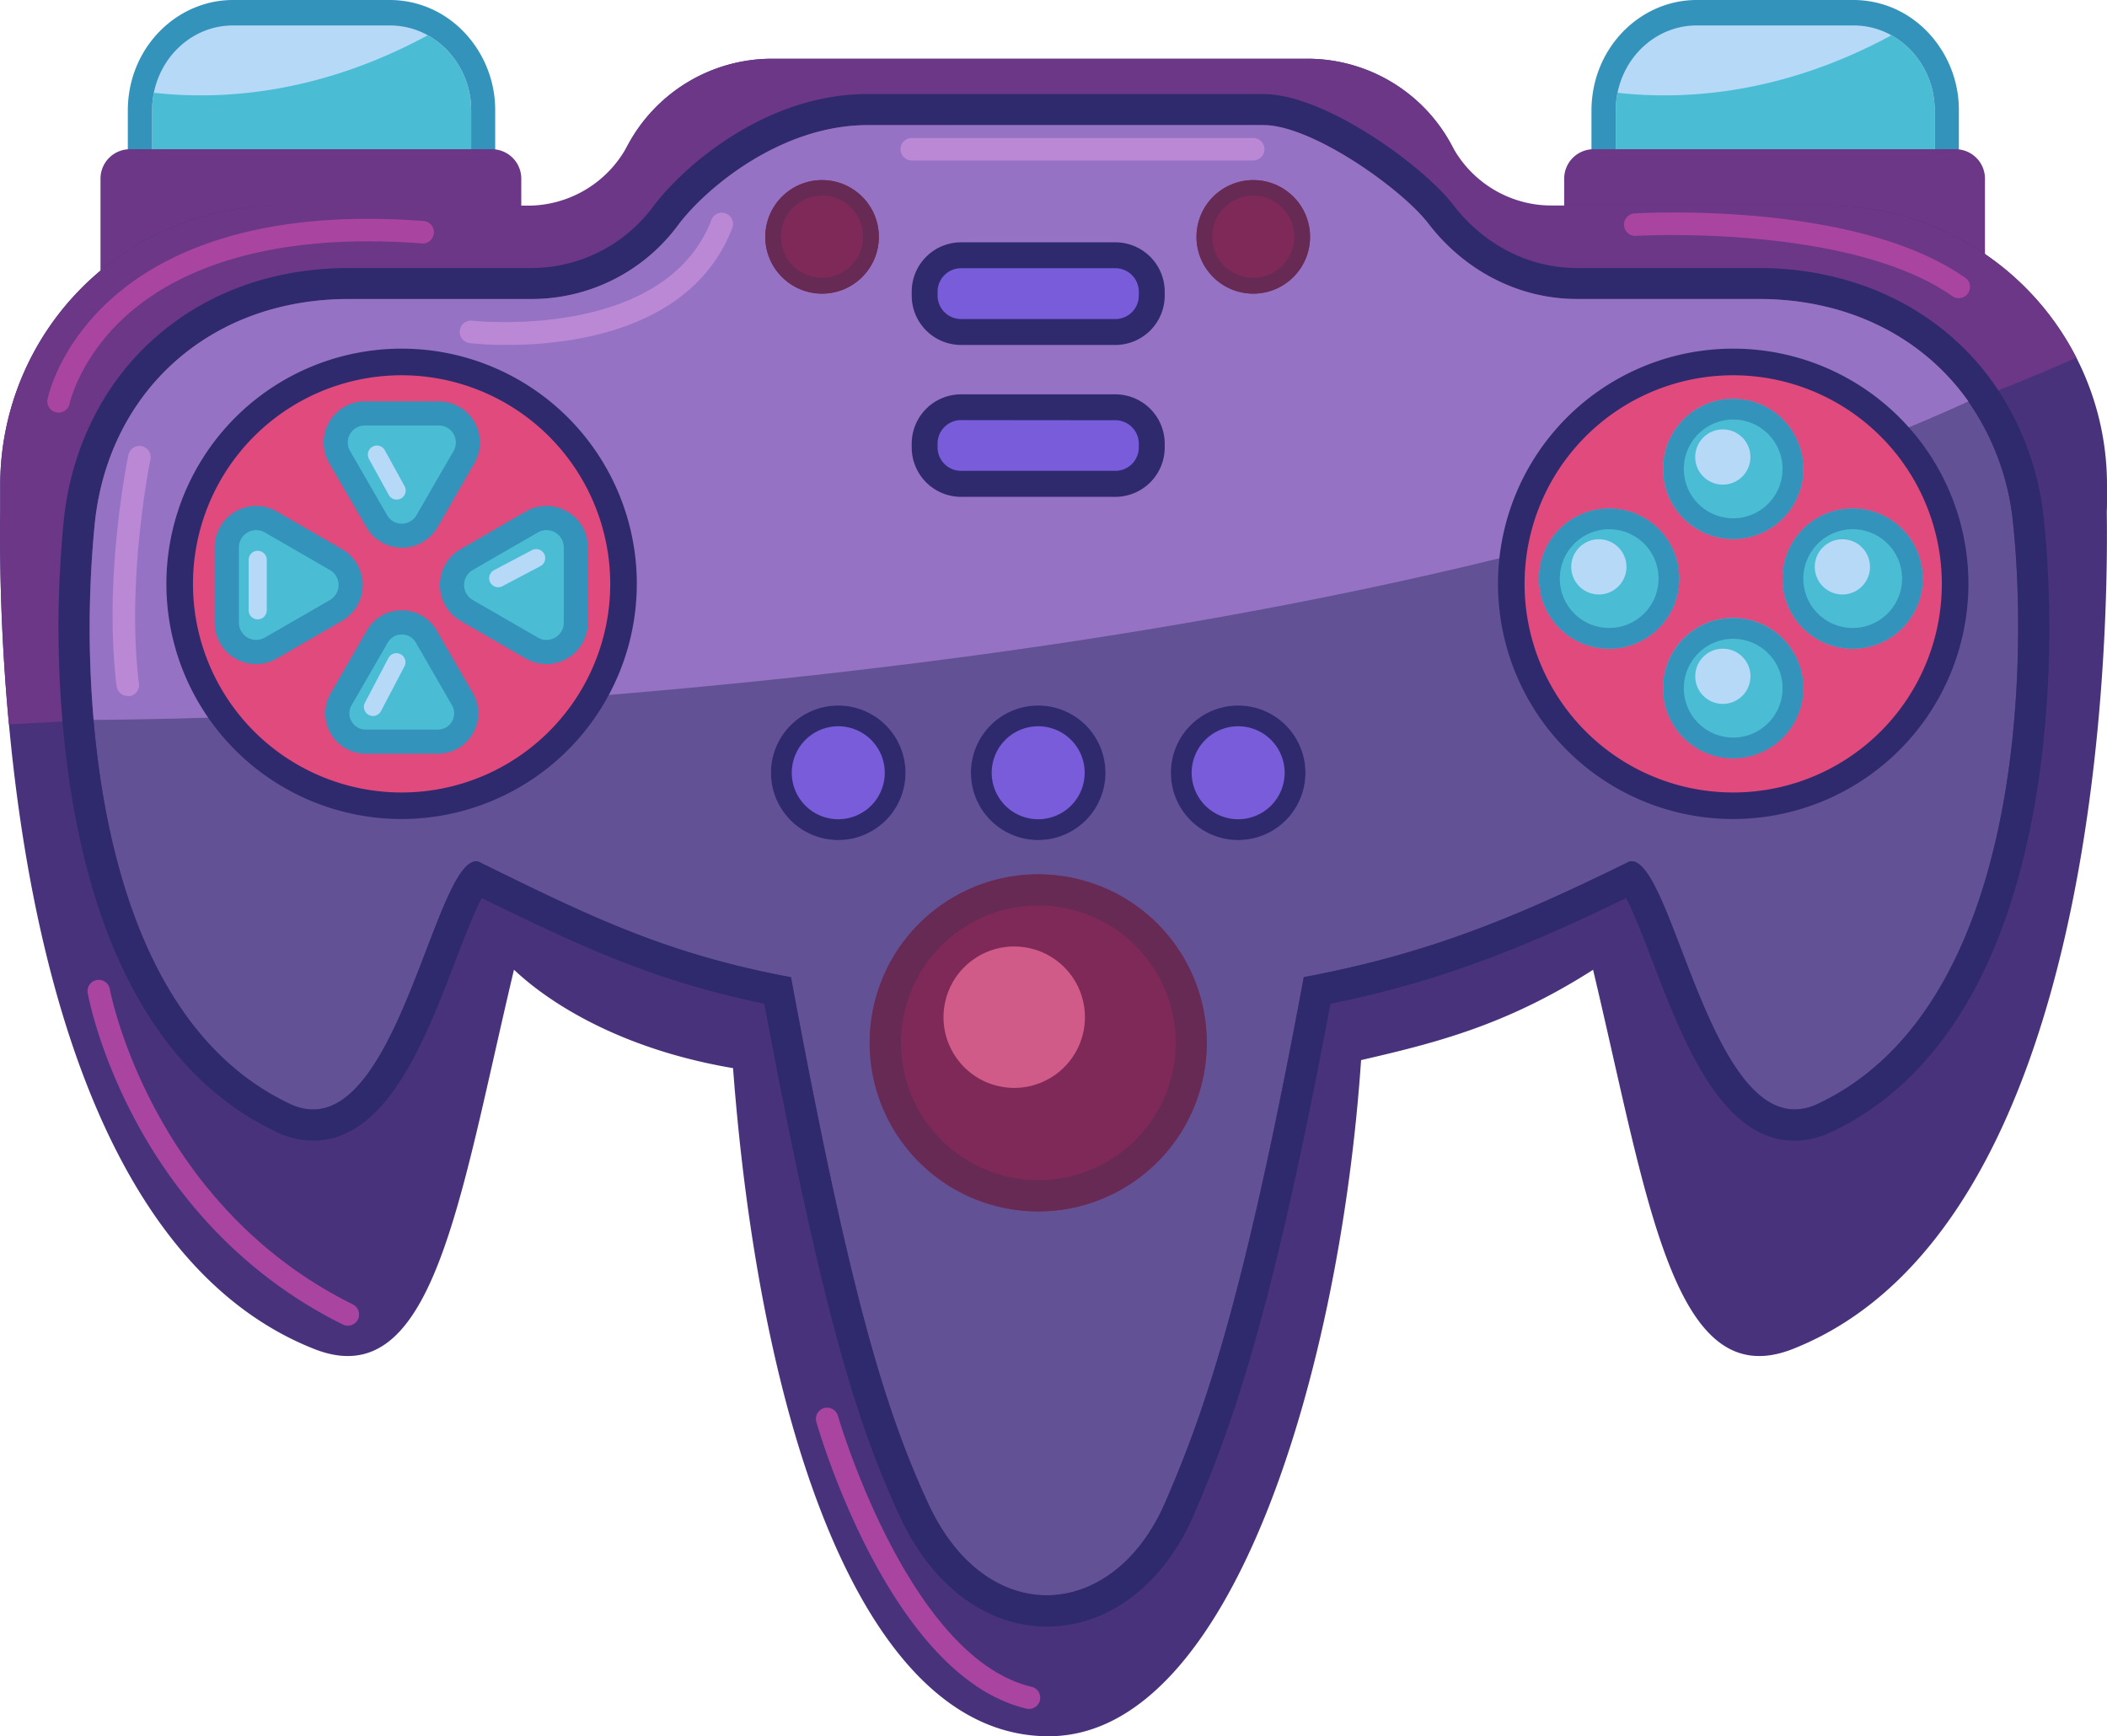 <svg id="Layer_7" data-name="Layer 7" xmlns="http://www.w3.org/2000/svg" viewBox="0 0 563.73 464.57"><defs><style>.cls-1{fill:#4abdd4;}.cls-2{fill:#b6d9f7;}.cls-3{fill:#3393bb;}.cls-4{fill:#6b3786;}.cls-5{fill:#48327c;}.cls-6{fill:#625195;}.cls-7{fill:#2e2a6d;}.cls-8{fill:#9572c4;}.cls-9{fill:#7e2957;}.cls-10{fill:#662a54;}.cls-11{fill:#d15b88;}.cls-12{fill:#e04a7d;}.cls-13{fill:#785cd9;}.cls-14{fill:#a945a1;}.cls-15{fill:#bb88d6;}</style></defs><path class="cls-1" d="M262,681.83V712.4H176.64V681.83a24.21,24.21,0,0,1,.41-4.47c2-10.42,10.73-18.27,21.24-18.27h42A20.8,20.8,0,0,1,250.89,662a22.53,22.53,0,0,1,3.7,2.76A23.17,23.17,0,0,1,262,681.83Z" transform="translate(-135.94 -652.28)"/><path class="cls-2" d="M253.73,659.86c-32.84,18.85-61.92,19.49-80.48,16.74,2.15-11.36,11.69-19.91,23.15-19.91h45.77A22.7,22.7,0,0,1,253.73,659.86Z" transform="translate(-135.94 -652.28)"/><path class="cls-3" d="M240.28,659.09A20.8,20.8,0,0,1,250.89,662a22.53,22.53,0,0,1,3.7,2.76A23.17,23.17,0,0,1,262,681.83V712.4H176.64V681.83a24.21,24.21,0,0,1,.41-4.47c2-10.42,10.73-18.27,21.24-18.27Zm0-6.81h-42c-13.38,0-25,10-27.6,23.75a31.22,31.22,0,0,0-.54,5.8v37.38h98.29V681.83a30.17,30.17,0,0,0-9.57-22.18,28.73,28.73,0,0,0-4.78-3.57,27.17,27.17,0,0,0-13.81-3.8Z" transform="translate(-135.94 -652.28)"/><path class="cls-4" d="M34.76,39.93H131.6a7.87,7.87,0,0,1,7.87,7.87V84.32a0,0,0,0,1,0,0H26.89a0,0,0,0,1,0,0V47.8A7.87,7.87,0,0,1,34.76,39.93Z"/><path class="cls-1" d="M653.56,681.83V712.4H568.24V681.83a24.2,24.2,0,0,1,.42-4.47c2-10.42,10.73-18.27,21.24-18.27h42a20.76,20.76,0,0,1,10.6,2.91,22.61,22.61,0,0,1,3.71,2.76A23.17,23.17,0,0,1,653.56,681.83Z" transform="translate(-135.94 -652.28)"/><path class="cls-2" d="M645.34,659.86c-32.84,18.85-61.92,19.49-80.48,16.74,2.15-11.36,11.69-19.91,23.15-19.91h45.77A22.7,22.7,0,0,1,645.34,659.86Z" transform="translate(-135.94 -652.28)"/><path class="cls-3" d="M631.89,659.09a20.76,20.76,0,0,1,10.6,2.91,22.61,22.61,0,0,1,3.71,2.76,23.17,23.17,0,0,1,7.36,17.07V712.4H568.24V681.83a24.2,24.2,0,0,1,.42-4.47c2-10.42,10.73-18.27,21.24-18.27Zm0-6.81h-42c-13.38,0-25,10-27.6,23.75a31.23,31.23,0,0,0-.55,5.8v37.38h98.3V681.83a30.17,30.17,0,0,0-9.57-22.18,28.73,28.73,0,0,0-4.78-3.57,27.19,27.19,0,0,0-13.81-3.8Z" transform="translate(-135.94 -652.28)"/><path class="cls-4" d="M426.37,39.93h96.84a7.87,7.87,0,0,1,7.87,7.87V84.32a0,0,0,0,1,0,0H418.5a0,0,0,0,1,0,0V47.8A7.87,7.87,0,0,1,426.37,39.93Z"/><path class="cls-5" d="M699.61,789.21v0c.5,35.41-2,191.52-83.93,224-32,12.68-38.78-39.52-53.51-101.44-23.27,14.87-42.07,19.55-62.07,24.17-5.6,82.5-34.39,180.92-83.6,180.92-50.56,0-77.39-85.29-84.43-178.77-40-6.77-57.91-25.91-58.62-26.32h0c-14.72,61.92-21.54,114.12-53.51,101.44-57.65-22.85-76-106.93-81.6-167.08A544.08,544.08,0,0,1,136,788.94c0-.79,0-1.59,0-2.4v-4.47a74.77,74.77,0,0,1,74.76-74.76H299A43.76,43.76,0,0,1,342.48,668H485.75a43.75,43.75,0,0,1,43.51,39.28H624.9a74.72,74.72,0,0,1,74.77,74.76v4.47C699.67,787.43,699.66,788.33,699.61,789.21Z" transform="translate(-135.94 -652.28)"/><path class="cls-4" d="M691.48,748c-151.19,66.82-394.77,90-553.15,98.1A544.08,544.08,0,0,1,136,788.94c0-.79,0-1.59,0-2.4v-4.47a74.76,74.76,0,0,1,74.76-74.76H277a30.2,30.2,0,0,0,26.75-15.95A43.78,43.78,0,0,1,342.48,668H485.75a43.73,43.73,0,0,1,38.69,23.33,30.22,30.22,0,0,0,26.75,15.95H624.9A74.78,74.78,0,0,1,691.48,748Z" transform="translate(-135.94 -652.28)"/><path class="cls-6" d="M622.34,947.63C594,961,583.74,880.78,572,882.77c-31.21,15.39-54.4,24.83-87.24,31-15.39,82.87-25.7,114.52-37.17,140.76-13.88,31.76-47.62,33.84-63.23.26-12.07-26-21.43-58.15-36.8-141-32.84-6.16-52.56-15.6-83.75-31-11.75-2-22,78.22-50.33,64.86-36.35-17.14-49.09-63-52.52-102.73a286.15,286.15,0,0,1,.34-52.9c3.74-34.72,30.45-59.72,68-59.72h49.08a48.68,48.68,0,0,0,38.94-19.76c7.26-9.71,27.34-26.77,50.74-26.77H474c12.87,0,36.87,16.91,44.14,26.4,9.55,12.44,24,20.13,39.69,20.13h48.62c24.38,0,44.19,10.53,56.11,27.41A68.28,68.28,0,0,1,674.51,792C678.34,827.53,678,921.36,622.34,947.63Z" transform="translate(-135.94 -652.28)"/><path class="cls-7" d="M474,685.75c12.87,0,36.87,16.91,44.14,26.4,9.55,12.44,24,20.13,39.69,20.13h48.62c24.38,0,44.19,10.53,56.11,27.41A68.28,68.28,0,0,1,674.51,792c3.83,35.53,3.52,129.36-52.17,155.63a14.51,14.51,0,0,1-6.23,1.5c-23.36,0-33-66.39-43.67-66.4a2,2,0,0,0-.43,0c-31.21,15.39-54.4,24.83-87.24,31-15.39,82.87-25.7,114.52-37.17,140.76-7.06,16.16-19.28,24.64-31.62,24.64-11.91,0-23.94-7.89-31.61-24.38-12.07-26-21.43-58.15-36.8-141-32.84-6.16-52.56-15.6-83.75-31a2.09,2.09,0,0,0-.43,0c-10.67,0-20.31,66.4-43.68,66.4a14.47,14.47,0,0,1-6.22-1.5c-36.35-17.14-49.09-63-52.52-102.73a286.15,286.15,0,0,1,.34-52.9c3.74-34.72,30.45-59.72,68-59.72h49.08a48.68,48.68,0,0,0,38.94-19.76c7.26-9.71,27.34-26.77,50.74-26.77Zm0-8.31H368.1c-27.6,0-49.61,19.69-57.4,30.1A40.62,40.62,0,0,1,278.42,724H229.34c-20.31,0-38.38,6.55-52.25,18.95-13.46,12-22,29.15-24.05,48.19a293.87,293.87,0,0,0-.35,54.5c3.38,39.25,16.06,90.11,57.25,109.54a22.89,22.89,0,0,0,9.77,2.3c19.66,0,29.87-26.65,38.07-48.06,2.05-5.35,4.91-12.83,7.06-16.85,28,13.77,47.11,22.37,75.59,28.29,15.57,83.11,24.87,112.65,36.4,137.46,8.5,18.27,23.13,29.19,39.15,29.19,16.46,0,31.13-11.08,39.24-29.63,11.8-27,22.11-59.57,36.68-137,29.48-6.05,51.43-14.85,79.08-28.3,2.14,4,5,11.5,7.06,16.85,8.2,21.41,18.41,48.07,38.07,48.07a22.86,22.86,0,0,0,9.77-2.3c14.47-6.82,26.5-18.15,35.78-33.66,7.61-12.73,13.41-28.38,17.22-46.49,7.94-37.75,5-73.75,3.89-83.89a77.12,77.12,0,0,0-13.39-36.22C655.5,735.24,632.58,724,606.48,724H557.86c-12.8,0-24.86-6.16-33.09-16.88-8-10.42-34.28-29.65-50.74-29.65Z" transform="translate(-135.94 -652.28)"/><path class="cls-8" d="M662.59,759.69C476.3,844.77,161,844.9,161,844.9a286.15,286.15,0,0,1,.34-52.9c3.74-34.72,30.45-59.72,68-59.72h49.08a48.68,48.68,0,0,0,38.94-19.76c7.26-9.71,27.34-26.77,50.74-26.77H474c12.87,0,36.87,16.91,44.14,26.4,9.55,12.44,24,20.13,39.69,20.13h48.62C630.86,732.28,650.67,742.81,662.59,759.69Z" transform="translate(-135.94 -652.28)"/><circle class="cls-9" cx="413.71" cy="931.31" r="45.09" transform="translate(-707.79 538.22) rotate(-80.78)"/><path class="cls-10" d="M413.71,894.55A36.76,36.76,0,1,1,377,931.31a36.8,36.8,0,0,1,36.76-36.76Zm0-8.33a45.09,45.09,0,1,0,45.1,45.09,45.09,45.09,0,0,0-45.1-45.09Z" transform="translate(-135.94 -652.28)"/><circle class="cls-11" cx="407.29" cy="924.41" r="18.92" transform="translate(-706.37 526.09) rotate(-80.78)"/><circle class="cls-12" cx="599.66" cy="808.5" r="59.37" transform="translate(-532.01 8.55) rotate(-45)"/><path class="cls-7" d="M599.66,871.43a62.93,62.93,0,1,1,62.93-62.93A63,63,0,0,1,599.66,871.43Zm0-118.74a55.82,55.82,0,1,0,55.82,55.81A55.88,55.88,0,0,0,599.66,752.69Z" transform="translate(-135.94 -652.28)"/><circle class="cls-12" cx="243.4" cy="808.5" r="59.37" transform="translate(-636.35 -243.37) rotate(-45)"/><path class="cls-7" d="M243.4,871.43a62.93,62.93,0,1,1,62.92-62.93A63,63,0,0,1,243.4,871.43Zm0-118.74a55.82,55.82,0,1,0,55.81,55.81A55.88,55.88,0,0,0,243.4,752.69Z" transform="translate(-135.94 -652.28)"/><path class="cls-1" d="M250.16,791.75l9.93-17.2a7.75,7.75,0,0,0-6.71-11.63H233.51a7.76,7.76,0,0,0-6.72,11.63l9.94,17.2A7.75,7.75,0,0,0,250.16,791.75Z" transform="translate(-135.94 -652.28)"/><path class="cls-3" d="M233.51,759.69h19.87a11,11,0,0,1,9.51,16.47L253,793.37a11,11,0,0,1-19,0L224,776.16a11,11,0,0,1,9.51-16.47Zm13.85,30.45,9.94-17.21a4.53,4.53,0,0,0-3.92-6.79H233.51a4.53,4.53,0,0,0-3.92,6.79l9.93,17.21a4.53,4.53,0,0,0,7.84,0Z" transform="translate(-135.94 -652.28)"/><path class="cls-2" d="M236.82,771.49a2.45,2.45,0,0,0-1.17.3,2.42,2.42,0,0,0-1,3.29l5.26,9.56a2.42,2.42,0,1,0,4.24-2.33l-5.26-9.57A2.42,2.42,0,0,0,236.82,771.49Z" transform="translate(-135.94 -652.28)"/><path class="cls-1" d="M225.84,815.62l-17.43,10.06a7.86,7.86,0,0,1-11.78-6.8V798.75a7.86,7.86,0,0,1,11.78-6.8L225.84,802A7.86,7.86,0,0,1,225.84,815.62Z" transform="translate(-135.94 -652.28)"/><path class="cls-3" d="M204.48,787.65a11.1,11.1,0,0,1,5.55,1.5l17.42,10.07a11.07,11.07,0,0,1,0,19.19L210,828.48a11.09,11.09,0,0,1-16.63-9.6V798.75a11.12,11.12,0,0,1,11.08-11.1Zm19.75,25.17a4.63,4.63,0,0,0,0-8L206.8,794.75a4.63,4.63,0,0,0-6.94,4v20.13a4.63,4.63,0,0,0,6.94,4Z" transform="translate(-135.94 -652.28)"/><path class="cls-2" d="M207,800.9a2.42,2.42,0,0,0-4.53,1.18l0,13.5a2.42,2.42,0,0,0,4.84,0l0-13.5A2.41,2.41,0,0,0,207,800.9Z" transform="translate(-135.94 -652.28)"/><path class="cls-1" d="M260.8,815.62l17.43,10.06a7.86,7.86,0,0,0,11.78-6.8V798.75a7.86,7.86,0,0,0-11.78-6.8L260.8,802A7.86,7.86,0,0,0,260.8,815.62Z" transform="translate(-135.94 -652.28)"/><path class="cls-3" d="M282.15,787.65a11.1,11.1,0,0,1,5.55,1.5,11,11,0,0,1,5.54,9.6v20.13a11.09,11.09,0,0,1-16.63,9.6l-17.43-10.07a11.08,11.08,0,0,1,0-19.19l17.43-10.07A11.09,11.09,0,0,1,282.15,787.65Zm0,35.86a4.63,4.63,0,0,0,2.32-.63,4.56,4.56,0,0,0,2.31-4V798.75a4.63,4.63,0,0,0-6.94-4l-17.43,10.06a4.63,4.63,0,0,0,0,8l17.43,10.06A4.59,4.59,0,0,0,282.15,823.51Z" transform="translate(-135.94 -652.28)"/><path class="cls-2" d="M281.53,800.49a2.42,2.42,0,0,0-3.27-1l-10.15,5.36a2.42,2.42,0,1,0,2.26,4.28l10.15-5.36A2.42,2.42,0,0,0,281.53,800.49Z" transform="translate(-135.94 -652.28)"/><path class="cls-1" d="M250,822.6l9.68,16.77a7.56,7.56,0,0,1-6.54,11.34H233.76a7.56,7.56,0,0,1-6.55-11.34l9.69-16.77A7.56,7.56,0,0,1,250,822.6Z" transform="translate(-135.94 -652.28)"/><path class="cls-3" d="M243.44,815.59a10.69,10.69,0,0,1,9.35,5.4h0l9.68,16.77a10.79,10.79,0,0,1-9.34,16.18H233.76a10.79,10.79,0,0,1-9.34-16.18L234.1,821A10.67,10.67,0,0,1,243.44,815.59Zm3.76,8.63a4.33,4.33,0,0,0-7.51,0L230,841a4.33,4.33,0,0,0,3.75,6.49h19.37a4.33,4.33,0,0,0,3.75-6.49Z" transform="translate(-135.94 -652.28)"/><path class="cls-2" d="M233.58,840.31l6.23-11.86a2.42,2.42,0,1,1,4.28,2.25l-6.22,11.86a2.42,2.42,0,0,1-4.29-2.25Z" transform="translate(-135.94 -652.28)"/><circle class="cls-1" cx="599.66" cy="777.75" r="18.75" transform="translate(-510.26 -0.46) rotate(-45)"/><path class="cls-3" d="M599.66,764.54a13.21,13.21,0,1,1-13.21,13.21,13.22,13.22,0,0,1,13.21-13.21Zm0-5.54a18.75,18.75,0,1,0,18.76,18.75A18.75,18.75,0,0,0,599.66,759Z" transform="translate(-135.94 -652.28)"/><circle class="cls-2" cx="596.89" cy="774.57" r="7.39" transform="translate(-508.83 -3.35) rotate(-45)"/><circle class="cls-1" cx="599.66" cy="836.42" r="18.75" transform="translate(-488.1 575.59) rotate(-76.72)"/><path class="cls-3" d="M599.66,823.21a13.21,13.21,0,1,1-13.21,13.21,13.22,13.22,0,0,1,13.21-13.21Zm0-5.55a18.76,18.76,0,1,0,18.76,18.76,18.76,18.76,0,0,0-18.76-18.76Z" transform="translate(-135.94 -652.28)"/><circle class="cls-2" cx="460.95" cy="180.96" r="7.39"/><circle class="cls-1" cx="430.53" cy="154.82" r="18.75"/><path class="cls-3" d="M566.48,793.89a13.21,13.21,0,1,1-13.21,13.21,13.22,13.22,0,0,1,13.21-13.21Zm0-5.55a18.76,18.76,0,1,0,18.75,18.76,18.75,18.75,0,0,0-18.75-18.76Z" transform="translate(-135.94 -652.28)"/><circle class="cls-2" cx="563.7" cy="803.92" r="7.39" transform="translate(-456.08 579.29) rotate(-80.78)"/><circle class="cls-1" cx="495.68" cy="154.82" r="18.75"/><path class="cls-3" d="M631.63,793.89a13.21,13.21,0,1,1-13.21,13.21,13.22,13.22,0,0,1,13.21-13.21Zm0-5.55a18.76,18.76,0,1,0,18.75,18.76,18.76,18.76,0,0,0-18.75-18.76Z" transform="translate(-135.94 -652.28)"/><circle class="cls-2" cx="628.85" cy="803.92" r="7.39" transform="translate(-401.36 643.6) rotate(-80.78)"/><rect class="cls-13" x="247.39" y="68.3" width="60.76" height="20.53" rx="9.73"/><path class="cls-7" d="M434.36,744.58h-41.3a13.21,13.21,0,0,1-13.19-13.2v-1.06a13.21,13.21,0,0,1,13.19-13.2h41.3a13.21,13.21,0,0,1,13.2,13.2v1.06A13.21,13.21,0,0,1,434.36,744.58Zm-41.3-20.53a6.28,6.28,0,0,0-6.27,6.27v1.06a6.28,6.28,0,0,0,6.27,6.27h41.3a6.27,6.27,0,0,0,6.27-6.27v-1.06a6.27,6.27,0,0,0-6.27-6.27Z" transform="translate(-135.94 -652.28)"/><rect class="cls-13" x="247.39" y="108.95" width="60.76" height="20.53" rx="9.73"/><path class="cls-7" d="M434.36,785.22h-41.3A13.21,13.21,0,0,1,379.87,772V771a13.21,13.21,0,0,1,13.19-13.2h41.3a13.21,13.21,0,0,1,13.2,13.2V772A13.21,13.21,0,0,1,434.36,785.22Zm-41.3-20.53a6.28,6.28,0,0,0-6.27,6.27V772a6.28,6.28,0,0,0,6.27,6.27h41.3a6.27,6.27,0,0,0,6.27-6.27V771a6.27,6.27,0,0,0-6.27-6.27Z" transform="translate(-135.94 -652.28)"/><circle class="cls-9" cx="335.31" cy="63.38" r="15.19"/><path class="cls-10" d="M471.25,704.62a11,11,0,1,1-11,11,11,11,0,0,1,11-11Zm0-4.15a15.19,15.19,0,1,0,15.2,15.19,15.19,15.19,0,0,0-15.2-15.19Z" transform="translate(-135.94 -652.28)"/><circle class="cls-13" cx="360.21" cy="859.05" r="17.98" transform="translate(-637.88 -145.96) rotate(-45)"/><path class="cls-7" d="M360.21,846.61a12.44,12.44,0,1,1-12.43,12.44,12.45,12.45,0,0,1,12.43-12.44Zm0-5.55a18,18,0,1,0,18,18,18,18,0,0,0-18-18Z" transform="translate(-135.94 -652.28)"/><circle class="cls-13" cx="413.71" cy="859.05" r="17.98" transform="translate(-622.21 -108.13) rotate(-45)"/><path class="cls-7" d="M413.71,846.61a12.44,12.44,0,1,1-12.44,12.44,12.45,12.45,0,0,1,12.44-12.44Zm0-5.55a18,18,0,1,0,18,18,18,18,0,0,0-18-18Z" transform="translate(-135.94 -652.28)"/><circle class="cls-13" cx="467.21" cy="859.05" r="17.98" transform="translate(-606.54 -70.3) rotate(-45)"/><path class="cls-7" d="M467.21,846.61a12.44,12.44,0,1,1-12.44,12.44,12.45,12.45,0,0,1,12.44-12.44Zm0-5.55a18,18,0,1,0,18,18,18,18,0,0,0-18-18Z" transform="translate(-135.94 -652.28)"/><circle class="cls-9" cx="219.94" cy="63.38" r="15.19"/><path class="cls-10" d="M355.88,704.62a11,11,0,1,1-11,11,11,11,0,0,1,11-11Zm0-4.15a15.19,15.19,0,1,0,15.2,15.19,15.19,15.19,0,0,0-15.2-15.19Z" transform="translate(-135.94 -652.28)"/><path class="cls-14" d="M151.6,762.68a3,3,0,0,1-.59-.06,3,3,0,0,1-2.35-3.52c.11-.57,2.93-14.1,17-26.78,12.72-11.48,37.55-24.42,83.6-20.9a3,3,0,1,1-.45,6c-34.56-2.64-61.81,4-78.83,19.1-12.74,11.35-15.39,23.66-15.42,23.78A3,3,0,0,1,151.6,762.68Z" transform="translate(-135.94 -652.28)"/><path class="cls-14" d="M229,1007a3,3,0,0,1-1.33-.31c-29.73-14.74-46.7-38-55.7-55-9.75-18.35-12.45-33.07-12.56-33.69a3,3,0,0,1,5.91-1.06h0c.1.57,10.93,57.54,65,84.36A3,3,0,0,1,229,1007Z" transform="translate(-135.94 -652.28)"/><path class="cls-14" d="M411.26,1109.55a3.34,3.34,0,0,1-.7-.08c-36.37-8.61-55.43-74-56.22-76.77a3,3,0,0,1,5.77-1.64c.18.64,18.87,64.77,51.83,72.57a3,3,0,0,1-.68,5.92Z" transform="translate(-135.94 -652.28)"/><path class="cls-14" d="M660,732.07a3,3,0,0,1-1.72-.55c-27.52-19.33-84.08-16.16-84.65-16.13a3,3,0,1,1-.36-6c2.4-.14,59.24-3.31,88.46,17.21a3,3,0,0,1-1.73,5.46Z" transform="translate(-135.94 -652.28)"/><path class="cls-15" d="M271.61,744.57a92.37,92.37,0,0,1-10-.48,3,3,0,0,1,.69-6c.51.06,51.29,5.48,63.92-26.82a3,3,0,1,1,5.58,2.18C321.08,740.91,288.35,744.57,271.61,744.57Z" transform="translate(-135.94 -652.28)"/><path class="cls-15" d="M471.25,695.21H379.87a3,3,0,1,1,0-6h91.38a3,3,0,0,1,0,6Z" transform="translate(-135.94 -652.28)"/><path class="cls-15" d="M170.14,838.51a3,3,0,0,1-3-2.63C163.56,807,170,775.3,170.31,774a3,3,0,0,1,5.88,1.22c-.07.32-6.55,32.13-3.07,60a3,3,0,0,1-2.6,3.35A2.43,2.43,0,0,1,170.14,838.51Z" transform="translate(-135.94 -652.28)"/></svg>